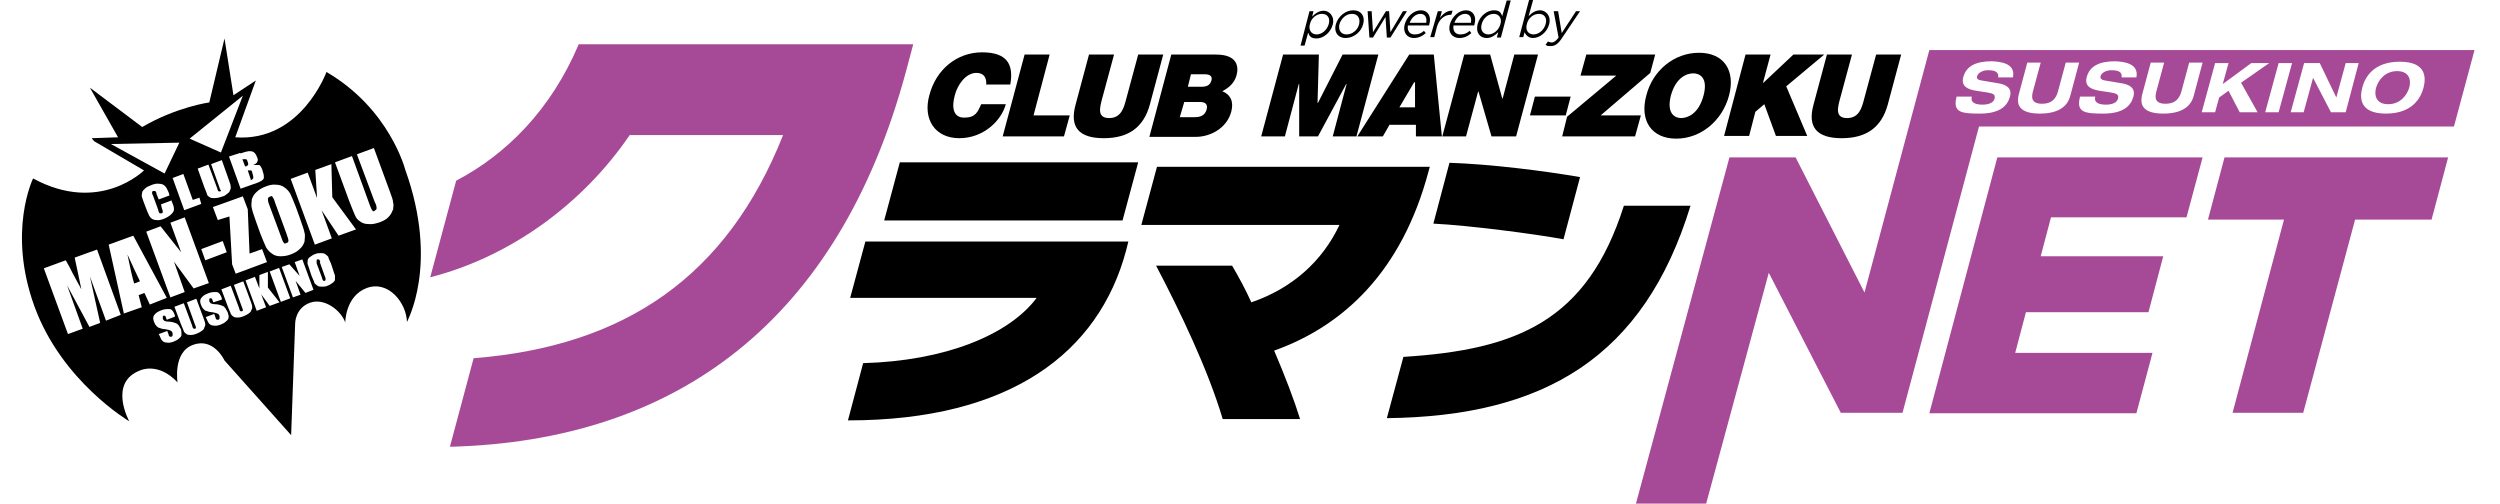 <?xml version="1.0" encoding="UTF-8"?>
<svg id="_レイヤー_3" data-name="レイヤー 3" xmlns="http://www.w3.org/2000/svg" version="1.1" viewBox="0 0 559 112.6">
  <defs>
    <style>
      .cls-1 {
        fill: #000;
      }

      .cls-1, .cls-2, .cls-3 {
        stroke-width: 0px;
      }

      .cls-2 {
        fill: none;
      }

      .cls-3 {
        fill: #a64a98;
      }
    </style>
  </defs>
  <g>
    <g>
      <path class="cls-1" d="M62.8,52.8c.3.9.5,1.4.7,1.5,0,.2.3.2.6,0,.3,0,.4-.3.4-.5,0-.3-.2-.8-.5-1.7l-2.5-6.8c-.2-.7-.4-1.1-.6-1.3,0-.2-.3-.2-.6,0-.2,0-.3.2-.4.4,0,.2,0,.7.3,1.4l2.6,7Z"/>
      <path class="cls-1" d="M55.1,37.1c.2,0,.4-.2.4-.3s0-.4-.2-.8c0-.2-.2-.4-.3-.4,0,0-.2,0-.3,0s-.3,0-.5,0l.6,1.6c.1,0,.2,0,.3,0Z"/>
      <path class="cls-1" d="M90.6,37.9s-3.5-13.6-17.6-21.8c0,0-5.7,15.7-20.4,14.6l4.6-12.7-5,3.3-2-12.7-3.4,14.3s-7.3,1-15,5.5l-11.7-8.8,6.3,11.1-5.9.2.4.5.2.2,11.1,6.5s-9.9,9.9-24.8,1.8c0,0-5.8,11.8.3,28.6s21.2,25.7,21.2,25.7c0,0-4.8-8.7,2.5-11.4,0,0,4-1.9,8.3,2.7,0,0-1.1-6.8,3.5-8.4,4.6-1.7,7,3.5,7,3.5l14.9,16.7.9-25s0-3.4,3.3-4.6,7,1.8,7.9,4.4c0,0,0-5.9,4.8-7.7,4.9-1.8,8.9,3.4,9,7.6-.1,0,7.3-12.7-.4-34.1ZM61.7,41.3c.7,0,1.4.2,1.9.6.6.4,1,.9,1.3,1.4.3.6.7,1.6,1.3,3.1l.9,2.5c.5,1.5.9,2.5,1,3.2.2.6,0,1.3,0,1.9-.2.6-.5,1.2-1.1,1.7-.5.5-1.2.9-2,1.2-.8.3-1.5.4-2.3.4s-1.4-.2-1.9-.6c-.6-.4-1-.9-1.3-1.4-.3-.6-.7-1.6-1.3-3.1l-.9-2.5c-.5-1.5-.9-2.5-1-3.2-.2-.6,0-1.3,0-1.9.2-.6.5-1.2,1.1-1.7.5-.5,1.2-.9,2-1.2s1.5-.5,2.3-.4ZM41.3,65.3l-3.2,1.2-5.4-14.7,3.2-1.2,4.6,5.8-2.4-6.6,3.2-1.2,5.4,14.7-3.4,1.2-4.4-6,2.4,6.8ZM45.9,58.2l-.9-2.5,4.8-1.8.9,2.5-4.8,1.8ZM49.1,42l-1.9-5.3,2.4-.9,1.7,4.8c.2.5.3.9.3,1.2s0,.5-.2.8c0,.3-.4.6-.7.8-.3.3-.7.5-1.2.6-.5.2-1.1.3-1.5.3s-.9,0-1.1-.2c-.3-.2-.5-.3-.6-.6,0-.2-.3-.8-.6-1.6l-1.5-4.2,2.4-.9,2,5.4c0,.3.2.5.3.6,0,0,.2,0,.3,0q.2,0,.2-.3c-.1,0-.2-.1-.3-.5ZM48.7,49.2l-1.1-2.9,6.7-2.4,1.1,2.9.4,9.9,2.8-1,1.1,2.9-7,2.6-.8-2.1-.6-10.7-2.6.8ZM53.8,34.3c.8-.3,1.3-.4,1.8-.5.4,0,.8,0,1.1.2.3.2.6.6.8,1.2.2.4.2.7,0,1,0,.2-.4.5-.9.7.6,0,1,0,1.3,0s.5.5.7.9l.2.7c.2.5.2.9.2,1.2,0,.3-.2.5-.5.7s-.9.5-1.9.8l-2.8,1-2.6-7.2,2.5-.8ZM54.3,21.4l-4.9,12.7-7-3.1,11.9-9.6ZM43.1,44.7l1.5-.5.4,1.4-3.8,1.4-2.6-7.2,2.4-.9,2.1,5.8ZM24.8,32.2l15.3-.3-3.3,6.9-12-6.6ZM31.8,43c0-.3.4-.6.7-.9.3-.3.8-.5,1.3-.7.7-.3,1.3-.4,1.9-.3.5,0,.9.2,1.2.5.3.3.5.7.8,1.4l.2.7-2.4.9-.5-1.2c0-.4-.2-.6-.3-.7,0,0-.2,0-.4,0-.2,0-.3.2-.3.3s0,.4.2.7l1.2,3.3c0,.3.2.6.3.7,0,0,.2,0,.4,0,.2,0,.3-.2.3-.3s0-.4-.2-.8l-.2-.9,2.4-.9v.3c.4.7.5,1.3.5,1.7s-.2.7-.6,1.1-.9.7-1.6,1-1.3.4-1.8.3c-.5,0-.9-.2-1.2-.5-.3-.3-.5-.8-.8-1.5l-.8-2.1c-.2-.5-.3-.9-.4-1.2,0-.3,0-.6.1-.9ZM23.7,71.7l-3.6-9.9,2.3,10.4-2.4.9-5-9.3,3.5,9.7-3.3,1.2-5.4-14.7,4.9-1.8c.5.8,1,1.8,1.6,3l1.9,3.5-1.5-7.1,5-1.8,5.3,14.6-3.3,1.3ZM33.5,68.1l-1.2-2.6-1.3.5.7,2.7-4,1.4-3.4-15.4,5.5-2,7.5,13.9-3.8,1.5ZM40.6,74.8c0,.3-.2.6-.6.9-.3.3-.7.5-1.2.7-.6.2-1.1.3-1.5.2-.5,0-.8-.2-1-.4-.2-.2-.4-.6-.6-1.1l-.2-.4,1.9-.7.3.8c0,.3.2.4.3.5,0,0,.2,0,.3,0,0,0,.2,0,.3-.3v-.4c0-.4-.3-.6-.5-.7s-.6-.2-1.2-.3c-.6,0-1-.2-1.3-.3-.2,0-.4-.2-.6-.4-.2-.2-.4-.5-.5-.8-.2-.5-.3-.9-.2-1.2,0-.3.3-.6.5-.8.3-.3.7-.5,1.2-.7s1-.3,1.5-.3.8,0,1,.3c.2.2.4.5.6,1.1v.3c0,0-1.8.7-1.8.7l-.2-.5c0-.2-.2-.4-.2-.4h-.3c0,0-.2,0-.2.2v.4c0,.2.2.4.3.5,0,0,.4.2.7.2,1.1,0,1.8.3,2.2.5.3.2.6.7.9,1.3,0,.5.2.9,0,1.1ZM45.7,73.2c0,.3-.3.6-.6.8-.3.2-.6.4-1.1.6s-.9.3-1.3.3-.7,0-1-.2c-.3-.2-.4-.3-.6-.6,0-.2-.3-.7-.6-1.5l-1.5-4,2.1-.8,1.9,5.1c0,.3.2.5.3.6,0,0,.2,0,.3,0,0,0,.2,0,.2-.2s0-.3-.2-.7l-1.8-5,2.1-.8,1.7,4.6c.2.5.3.9.3,1.1s0,.4-.2.7ZM51.1,71c0,.3-.2.6-.6.9-.3.3-.7.5-1.2.7-.6.2-1.1.3-1.5.2-.5,0-.8-.2-1-.4-.2-.2-.4-.6-.6-1.1l-.2-.4,1.9-.7.3.8c0,.3.2.4.3.5,0,0,.2,0,.3,0,0,0,.2,0,.3-.3v-.4c0-.4-.3-.6-.5-.7s-.6-.2-1.2-.3c-.6,0-1-.2-1.3-.3-.2,0-.4-.2-.6-.4-.2-.2-.4-.5-.5-.8-.2-.5-.3-.9-.2-1.2,0-.3.3-.6.5-.8.3-.3.7-.5,1.2-.7s1-.3,1.5-.3.8,0,1,.3c.2.2.4.5.6,1.1v.3c0,0-1.9.6-1.9.6l-.2-.5c0-.2-.2-.4-.2-.4h-.3c0,0-.2,0-.2.2v.4c0,.2.2.4.3.5,0,0,.4.2.7.2,1.1,0,1.8.3,2.2.5.3.2.6.7.9,1.3.2.6.3,1,.2,1.2ZM56.2,69.3c0,.3-.3.6-.6.8-.3.2-.6.4-1.1.6s-.9.3-1.3.3-.7,0-1-.2c-.3-.2-.4-.3-.6-.6,0-.2-.3-.7-.6-1.5l-1.5-4,2.1-.8,1.9,5.1c0,.3.2.5.3.6,0,0,.2,0,.3,0,0,0,.2,0,.2-.2s0-.3-.2-.7l-1.8-5,2.1-.8,1.7,4.6c.2.5.3.9.3,1.1,0,.2,0,.5-.2.7ZM60.3,68.4l-1.9-2.6,1.1,2.9-2.1.8-2.5-6.8,2.1-.8,1,2.6v-3l1.9-.7v3.5c0,0,2.6,3.3,2.6,3.3l-2.2.8ZM62.8,67.5l-2.5-6.8,2.1-.8,2.5,6.8-2.1.8ZM68.3,65.5l-2.2-2.7,1.1,3.1-1.7.6-2.5-6.8,1.7-.6,2.3,2.6-1.1-3.1,1.7-.6,2.5,6.8-1.8.7ZM74.9,62.5c0,.3-.3.6-.6.8-.3.2-.7.5-1.1.6-.4.2-.8.2-1.2.2s-.7,0-1-.2c-.3-.2-.5-.4-.7-.6,0-.3-.3-.8-.6-1.5l-.4-1.2c-.2-.7-.4-1.2-.5-1.5s0-.6,0-.9.3-.6.6-.8c.3-.2.7-.5,1.1-.6.4-.2.8-.2,1.2-.2s.7,0,1,.2c.3.2.5.4.7.6,0,.3.3.8.6,1.5l.4,1.2c.2.7.4,1.2.5,1.5,0,.3,0,.6,0,.9ZM75.7,52.7l-3.8-5.7,2.3,6.3-3.8,1.4-5.4-14.7,3.8-1.4,2.1,5.7-.4-6.3,3.6-1.3.2,7.4,5.3,7.2-3.9,1.4ZM87.8,47c-.2.6-.5,1.1-1,1.6s-1.1.8-1.9,1.1c-.9.3-1.7.5-2.5.4-.8,0-1.4-.2-1.9-.6-.5-.3-.9-.8-1.1-1.3s-.7-1.6-1.3-3.2l-3.2-8.7,3.8-1.4,4,11c.2.6.4,1,.6,1.2,0,.2.3.2.5,0s.4-.2.4-.5,0-.7-.4-1.4l-4-10.7,3.8-1.4,3.6,9.8c.4,1.1.7,1.9.7,2.4.2.5,0,1,0,1.6Z"/>
      <path class="cls-1" d="M71.6,58.6c0-.3-.2-.5-.3-.6,0,0-.2,0-.3,0,0,0-.2,0-.2.2s0,.3,0,.7l1.2,3.2c0,.4.3.6.3.7,0,0,.2,0,.3,0,0,0,.2,0,.2-.3s0-.4-.2-.8l-1.1-3.1Z"/>
      <path class="cls-1" d="M30,63.4l1.3-.5c-.8-1.6-1.7-3.6-2.8-6,.6,3,1.1,5.2,1.5,6.5Z"/>
      <path class="cls-1" d="M56,40.3c.3,0,.5-.3.6-.4s0-.3,0-.6l-.2-.7c0-.3-.2-.5-.3-.5s-.3,0-.7,0l.7,2.1Z"/>
    </g>
    <path class="cls-3" d="M100.6,99.9l5.3-19.8c34-2.7,56.7-18.4,69.2-49.9h-34.3c-10.4,15.3-26.6,27.2-44.6,31.8l5.8-21.6c11.1-5.8,21.2-15.8,27.4-30.5h74.8l-1.6,6c-15.1,56-51.4,82.7-102,84Z"/>
    <path class="cls-1" d="M189.6,94l3.4-12.8c18.3-.5,32.6-6.3,38.8-14.6h-41.7l3.4-12.6h58.8l-.5,2c-6.1,22.8-25.8,38-62.2,38ZM197.7,49.3l3.5-13h53.3l-3.5,13h-53.3Z"/>
    <path class="cls-1" d="M284.9,78.4c2.4,5.6,4.5,11.1,5.8,15.3h-17.3c-3.3-11.1-9.6-24.2-14.9-34.3h17c1.4,2.4,2.9,5.1,4.3,8.2,9.1-3.1,15.9-9.2,19.7-17.3h-44.3l3.5-13h61l-.3,1.1c-5.9,22.1-18.8,34.4-34.5,40Z"/>
    <path class="cls-1" d="M320.5,50l3.6-13.6c9.1.3,21.2,1.8,29.2,3.2l-3.7,13.9c-6.5-1.2-21.1-3.1-29.1-3.5ZM310.1,93.5l3.7-13.7c25.4-1.6,41.1-8,49.3-33.8h14.9c-10.4,33.9-32.7,47.1-67.9,47.5Z"/>
    <g>
      <g>
        <path class="cls-1" d="M220.5,19c.1-.7.1-2.7-2.2-2.7s-4.2,2.6-4.8,5c-.7,2.5-.5,5,2.1,5s3-1.3,3.8-3h5.5c-1,3.7-5,7.6-10.4,7.6s-8.2-4.2-6.7-9.6c1.5-5.8,6.2-9.6,11.8-9.6s7.1,2.7,6.3,7.2h-5.4Z"/>
        <path class="cls-1" d="M229.1,12.2h5.6l-3.6,13.6h8.1l-1.3,4.7h-13.7l4.9-18.3Z"/>
        <path class="cls-1" d="M257.1,23.4c-1.4,5.1-4.8,7.5-10.3,7.5s-7.7-2.4-6.3-7.5l3-11.2h5.6l-2.7,10c-.5,1.9-1.1,4.2,1.6,4.2s3.3-2.3,3.8-4.2l2.7-10h5.6l-3,11.2Z"/>
        <path class="cls-1" d="M261.9,12.2h10c4.8,0,5.1,2.7,4.6,4.6-.5,1.8-1.7,2.8-3.2,3.6,1.5.6,2.7,1.9,2,4.6-1,3.7-4.7,5.6-7.9,5.6h-10.4l4.9-18.4ZM263.8,26.2h3.3c1.2,0,2.3-.3,2.7-1.7.3-1.1-.2-1.7-1.5-1.7h-3.5l-1,3.4ZM265.6,19.4h3c1.2,0,2-.3,2.3-1.5.2-.9-.4-1.3-1.6-1.3h-3l-.7,2.8Z"/>
        <path class="cls-1" d="M286.9,12.2h8l-.3,10.8h.1l5.5-10.8h8l-4.9,18.3h-5.3l3.1-11.7h-.1l-6.3,11.7h-4.2v-11.7h-.1l-3.1,11.7h-5.3l4.9-18.3Z"/>
        <path class="cls-1" d="M315.1,12.2h5.5l1.8,18.3h-5.8v-2.6h-5.9l-1.5,2.6h-5.7l11.6-18.3ZM316.4,24v-5.6h-.2l-3.3,5.6h3.5Z"/>
        <path class="cls-1" d="M327.4,12.2h5.8l2.7,9.8h.1l2.6-9.8h5.3l-4.9,18.3h-5.5l-2.9-10h-.1l-2.7,10h-5.3l4.9-18.3Z"/>
        <path class="cls-1" d="M343.2,21.6h8l-1.1,4.2h-8l1.1-4.2Z"/>
        <path class="cls-1" d="M350.4,26.1l11-9.2h-8l1.3-4.7h15.4l-1.1,4.1-11.1,9.5h9l-1.3,4.7h-16.3l1.1-4.4Z"/>
        <path class="cls-1" d="M379.9,11.8c5.6,0,8.2,4,6.7,9.6s-6.3,9.6-11.8,9.6-8.2-4-6.7-9.6c1.4-5.6,6.2-9.6,11.8-9.6ZM375.9,26.4c1.4,0,3.9-.9,5-5s-.9-5-2.3-5-3.9.9-5,5c-1,4,.9,5,2.3,5Z"/>
        <path class="cls-1" d="M390.3,12.2h5.6l-1.7,6.3h.1l6.7-6.3h6.9l-8.5,7.1,4.7,11.1h-7l-2.6-7.1-2,1.7-1.4,5.4h-5.6l4.8-18.2Z"/>
        <path class="cls-1" d="M422.1,23.4c-1.4,5.1-4.8,7.5-10.3,7.5s-7.7-2.4-6.3-7.5l3-11.2h5.6l-2.7,10c-.5,1.9-1.1,4.2,1.6,4.2s3.3-2.3,3.8-4.2l2.7-10h5.6l-3,11.2Z"/>
      </g>
      <g>
        <path class="cls-1" d="M292.8,2.5h.9l-.3,1.2c.7-.7,1.5-1.3,2.6-1.3s2.5,1.1,2,3.1h0c-.5,1.9-2.2,3.1-3.6,3.1s-1.6-.6-1.9-1.3l-.8,2.9h-.9l2-7.7ZM297.1,5.4h0c.4-1.4-.3-2.3-1.5-2.3s-2.4.9-2.7,2.3h0c-.4,1.4.4,2.3,1.5,2.3s2.3-.9,2.7-2.3Z"/>
        <path class="cls-1" d="M298.7,5.4h0c.5-1.7,2.1-3.1,3.9-3.1s2.7,1.4,2.2,3.1h0c-.4,1.7-2.1,3.1-3.9,3.1-1.8,0-2.7-1.4-2.2-3.1ZM303.9,5.4h0c.3-1.3-.3-2.3-1.6-2.3s-2.4,1-2.8,2.3h0c-.3,1.3.3,2.3,1.6,2.3s2.5-1,2.8-2.3Z"/>
        <path class="cls-1" d="M305.8,2.5h.9l.3,4.7,2.9-4.7h.7l.3,4.7,2.8-4.7h.9l-3.7,5.9h-.8l-.3-4.6-2.8,4.6h-.8l-.4-5.9Z"/>
        <path class="cls-1" d="M314.1,5.4h0c.5-1.7,2-3.1,3.6-3.1s2.4,1.4,1.9,3.1c0,0,0,.2-.1.3h-4.7c-.2,1.3.5,2,1.5,2s1.5-.3,2.1-.8l.4.5c-.8.7-1.6,1.1-2.7,1.1-1.5,0-2.5-1.3-2-3.1ZM318.9,5.1c.2-1.1-.2-2-1.3-2s-2,.9-2.4,2h3.7Z"/>
        <path class="cls-1" d="M321.5,2.5h.9l-.4,1.5c.7-1,1.7-1.7,2.8-1.6l-.3.9h-.1c-1.3,0-2.6.9-3.1,2.7l-.6,2.3h-.9l1.7-5.8Z"/>
        <path class="cls-1" d="M324.2,5.4h0c.5-1.7,2-3.1,3.6-3.1s2.4,1.4,1.9,3.1c0,0,0,.2-.1.3h-4.6c-.2,1.3.5,2,1.5,2s1.5-.3,2.1-.8l.4.5c-.8.7-1.6,1.1-2.7,1.1-1.6,0-2.6-1.3-2.1-3.1ZM328.9,5.1c.2-1.1-.2-2-1.3-2s-2,.9-2.4,2h3.7Z"/>
        <path class="cls-1" d="M330.4,5.4h0c.5-1.9,2.2-3.1,3.6-3.1s1.6.6,1.9,1.3l1-3.5h.9l-2.2,8.3h-.9l.3-1.2c-.7.7-1.5,1.3-2.6,1.3-1.4,0-2.5-1.1-2-3.1ZM335.5,5.4h0c.4-1.4-.4-2.3-1.5-2.3s-2.3.8-2.7,2.3h0c-.4,1.4.4,2.3,1.5,2.3s2.3-.9,2.7-2.3Z"/>
        <path class="cls-1" d="M340.9,7.2l-.3,1.1h-.9l2.2-8.3h.9l-1,3.6c.7-.7,1.5-1.3,2.6-1.3s2.5,1.1,2,3.1h0c-.5,1.9-2.2,3.1-3.6,3.1-1,0-1.6-.6-1.9-1.3ZM345.6,5.4h0c.4-1.4-.3-2.3-1.5-2.3s-2.4.9-2.7,2.3h0c-.4,1.4.4,2.3,1.5,2.3s2.3-.9,2.7-2.3Z"/>
        <path class="cls-1" d="M352.4,2.5h.9l-4.1,6.1c-.8,1.2-1.5,1.7-2.4,1.7s-.8,0-1.2-.3l.5-.7c.2,0,.5.2.9.2s.9-.3,1.5-1.1l-1.1-5.9h1l.8,4.9,3.2-4.9Z"/>
      </g>
    </g>
    <g>
      <path class="cls-3" d="M446.6,35.2h45.9l-3.6,13.4h-30.3l-2.3,8.7h27.4l-3.3,12.5h-27.4l-2.4,9.1h30.7l-3.6,13.5h-46.3l15.2-57.2Z"/>
      <path class="cls-3" d="M510.7,49.1h-17l3.7-13.9h50l-3.7,13.9h-17.1l-11.6,43.2h-15.8l11.5-43.2Z"/>
    </g>
    <g>
      <path class="cls-3" d="M536,15.9c-2.7,0-4.2,2-4.7,3.7s0,3.7,2.7,3.7,4.2-2,4.7-3.7,0-3.7-2.7-3.7Z"/>
      <path class="cls-3" d="M447.1,11.2h-15.7l-14.5,54.2-15.4-30.2h-14.8l-20.9,77.4h15.7l14-51.6,16.1,31.3h13.8l17.1-64h106.2l4.6-17.1h-106.2ZM450.1,17.3h-3.3c.2-1.4-1.1-1.6-2.3-1.6s-2.2.6-2.4,1.3c-.2.6.2.9,1,1l3.6.6c1.9.3,3.3,1.1,2.7,3.1-.6,2.1-2.4,3.7-6.7,3.7s-6.1-.3-5.2-3.8h3.4c-.4,1.5,1.1,1.8,2.4,1.8s2.5-.4,2.7-1.4c.2-.9-.4-1.1-1.5-1.3l-2.6-.4c-1.8-.3-3.5-.9-2.9-3.1.7-2.5,2.9-3.5,6.4-3.5,2.1.1,5.3.5,4.7,3.6ZM456.1,25.4c-5.6,0-5-3-4.7-4.3l1.9-7.1h3l-1.7,6.3c-.3,1.1-.7,2.9,2,2.9s3.3-1.8,3.6-2.9l1.7-6.3h3l-1.9,7.1c-.3,1.3-1.2,4.3-6.9,4.3ZM477.7,17.3h-3.3c.2-1.4-1.1-1.6-2.3-1.6s-2.2.6-2.4,1.3c-.2.6.3.9,1,1l3.6.6c1.9.3,3.3,1.1,2.7,3.1-.6,2.1-2.4,3.7-6.7,3.7s-6.1-.3-5.2-3.8h3.4c-.4,1.5,1.1,1.8,2.4,1.8s2.5-.4,2.7-1.4c.2-.9-.4-1.1-1.5-1.3l-2.6-.4c-1.8-.3-3.5-.9-2.9-3.1.7-2.5,2.9-3.5,6.4-3.5,2,.1,5.3.5,4.7,3.6ZM483.7,25.4c-5.6,0-5-3-4.7-4.3l1.9-7.1h3l-1.7,6.3c-.3,1.1-.7,2.9,2,2.9s3.3-1.8,3.6-2.9l1.7-6.3h3l-1.9,7.1c-.3,1.3-1.2,4.3-6.9,4.3ZM500.8,25.1l-2.5-4.8-2.1,1.5-.9,3.3h-3l3-11h3l-1.3,4.7,6.4-4.7h4l-6.3,4.4,3.7,6.6h-4ZM506.5,25.1l3-11h3l-3,11h-3ZM524.5,25.1h-3.3l-4-7.7h0l-2.1,7.7h-2.9l3-11h3.5l3.7,7.7h0l2.1-7.7h2.9l-2.9,11ZM541.9,19.6c-.6,2.3-2.5,5.8-8.4,5.8s-5.9-3.5-5.3-5.8c.6-2.3,2.5-5.8,8.4-5.8s5.9,3.5,5.3,5.8Z"/>
    </g>
  </g>
  <rect class="cls-2" x="-36" y="-27.4" width="636" height="161.3"/>
</svg>